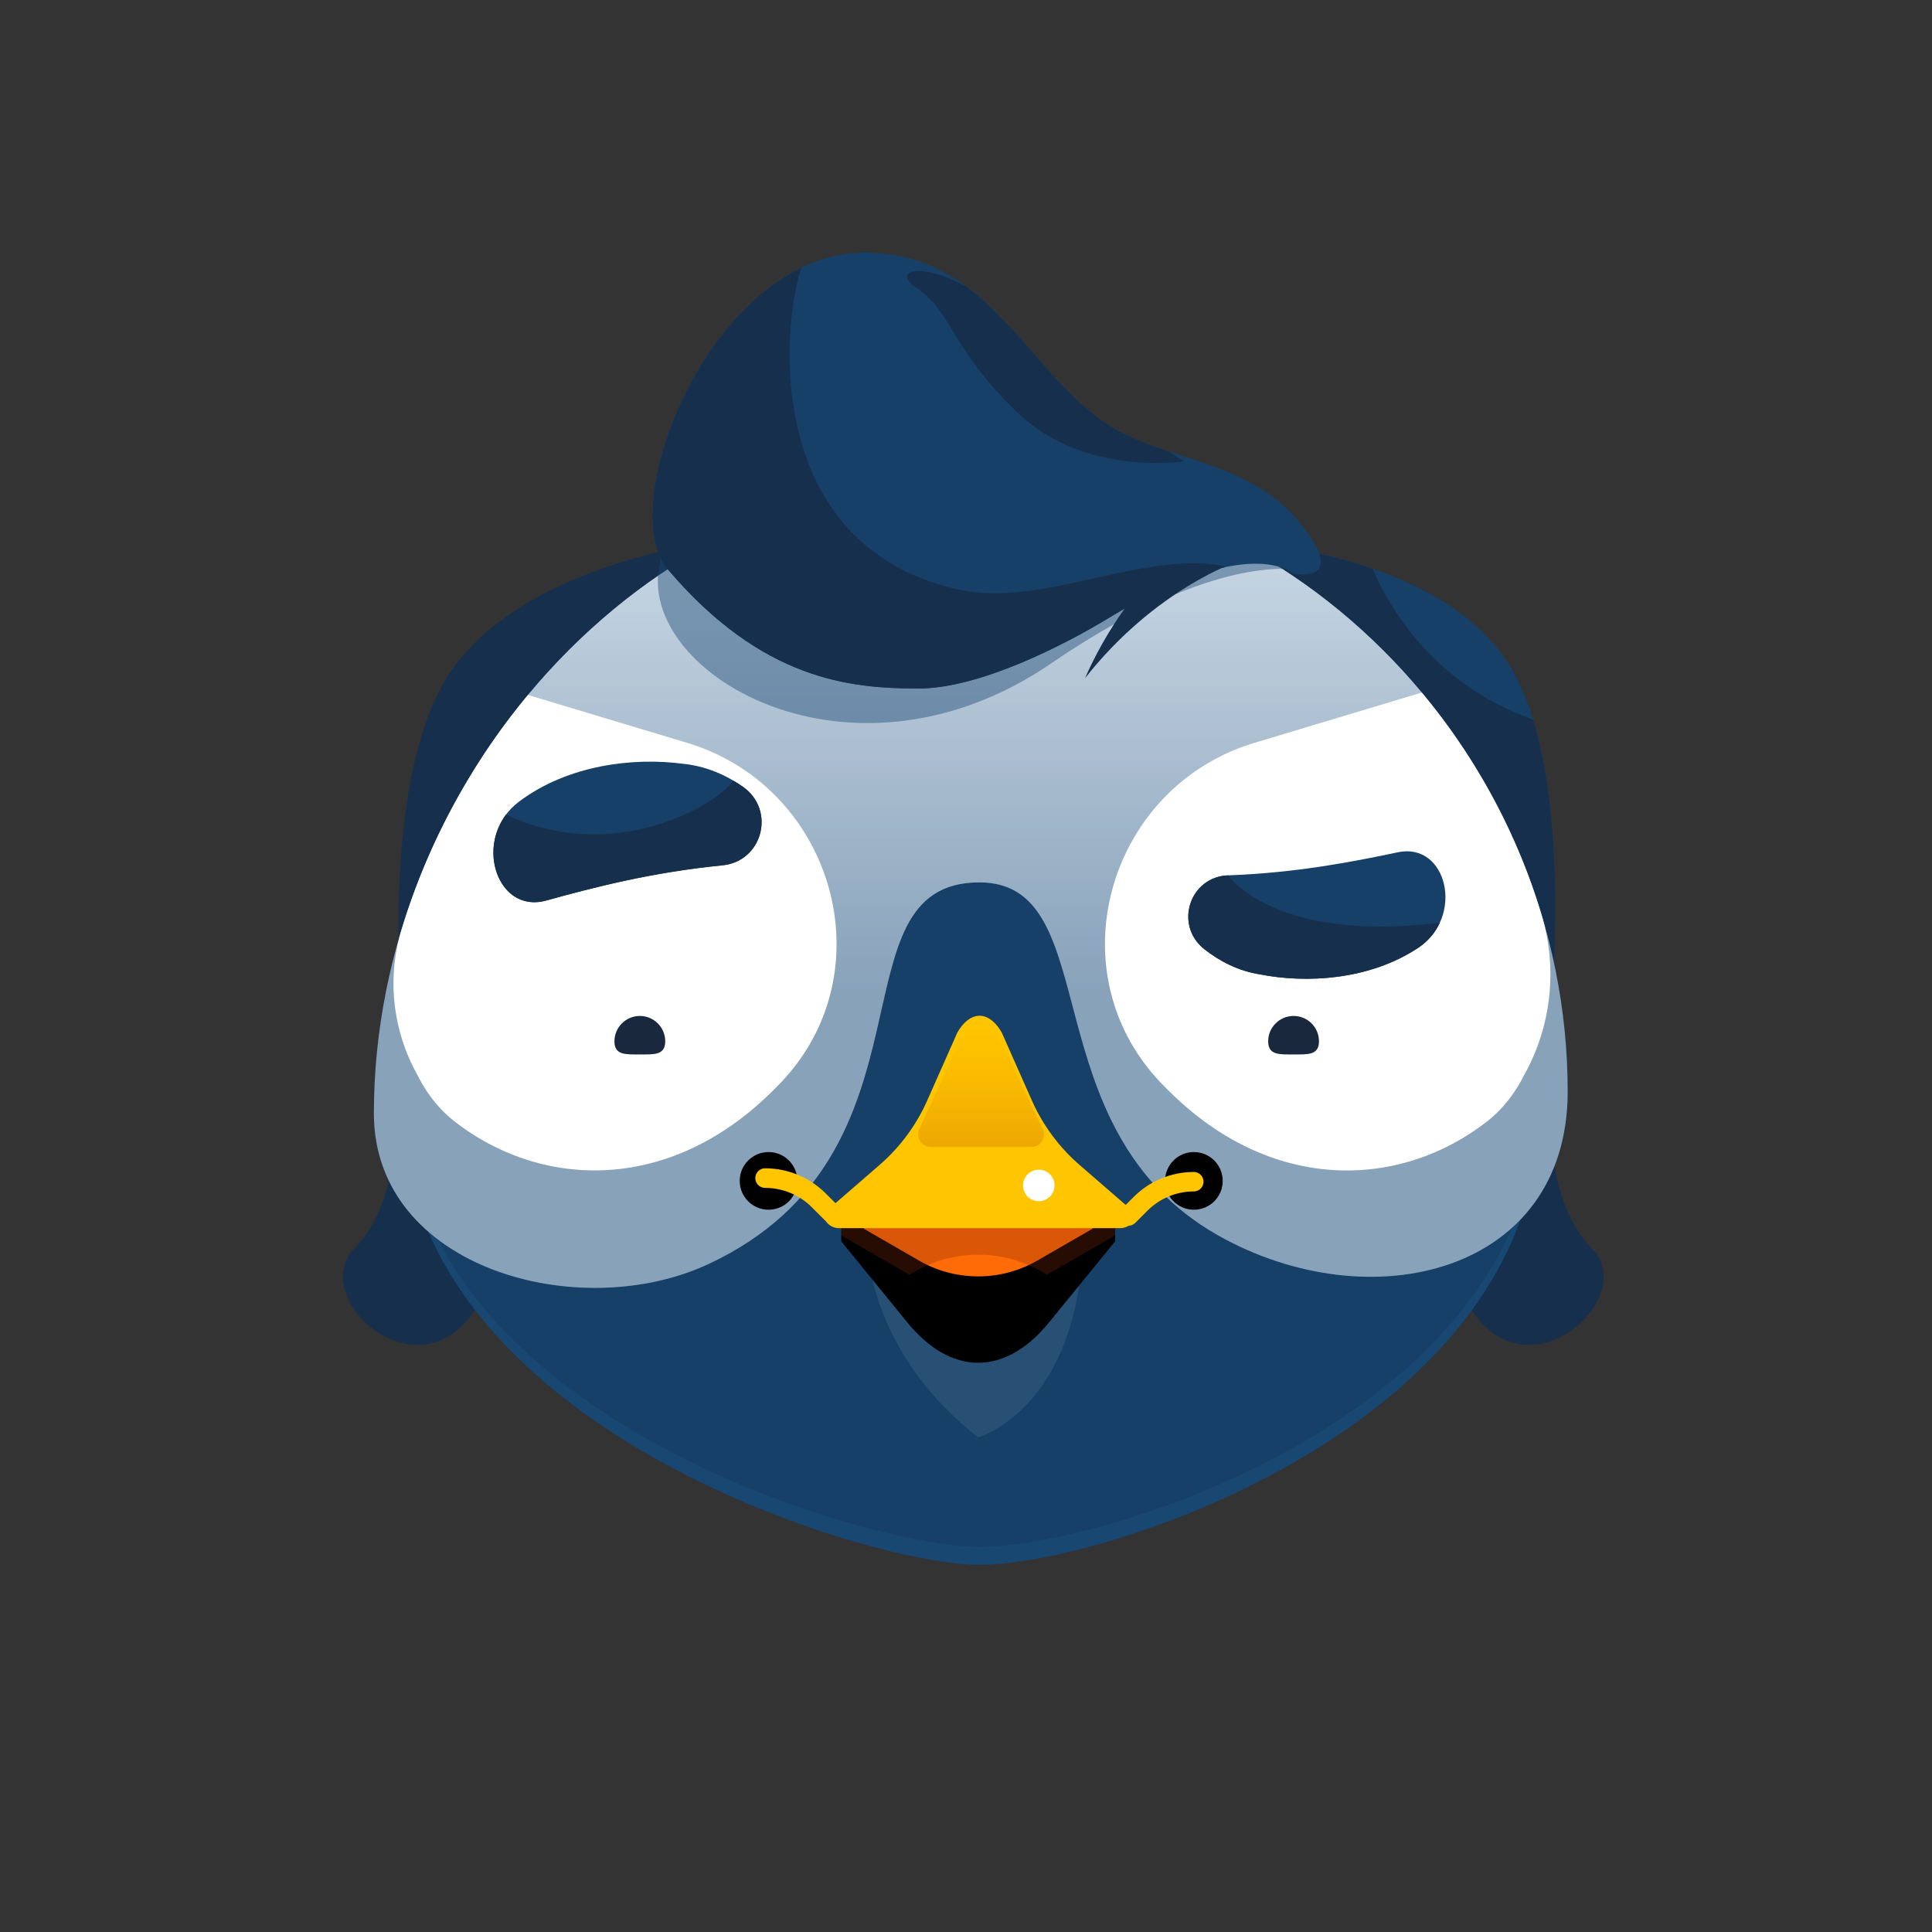 <svg xmlns="http://www.w3.org/2000/svg" viewBox="0 0 400 400">
  <rect x="0" y="0" width="400" height="400" fill="#333333" stroke="none"/>
  <path fill="#162F4C" d="M321.01 229.13s-1.22 19.55 8.56 29.33c9.78 9.78-12.22 30.56-24.45 13.44-12.23-17.1 15.89-42.77 15.89-42.77zM81.97 229.13s1.22 19.55-8.56 29.33c-9.78 9.78 12.22 30.56 24.45 13.44 12.23-17.1-15.89-42.77-15.89-42.77zM148.8 111.95s-41.14 4.49-56.1 28.04-9.1 76.48-9.1 76.48l65.2-104.52z"/>
  <path fill="#164067" d="M255.22 111.95s42.15 1.93 57.11 25.48 8.09 79.04 8.09 79.04l-65.2-104.52z"/>
  <path fill="#162F4C" d="M320.42 216.48s5.08-41.04-3.01-67.51c-21.14-7.4-30.22-24.13-33.22-31.22-14.81-5.12-28.97-5.79-28.97-5.79l65.2 104.52z"/>
  <path fill="#164067" d="M318.72 229.72c0 64.95-89.73 94.25-115.91 94.25-23.52 0-119.3-29.3-119.3-94.25s52.65-125.55 117.61-125.55 117.6 60.6 117.6 125.55z"/>
  <path fill="#184772" d="M202.8 320.27c-23.41 0-118.42-27.81-119.28-92.14-.01.53-.02 1.06-.02 1.59 0 64.95 95.78 94.25 119.3 94.25 26.18 0 115.91-29.3 115.91-94.25 0-.52-.02-1.04-.02-1.56-.84 64.32-89.83 92.11-115.89 92.11z"/>
  <path opacity=".1" fill="#D1DEEA" d="M179.53 257.47s0 22.23 22.99 40.11c0 0 20.43-5.63 21.71-40.11h-44.7z"/>
  <path fill="#184772" d="M324.57 225.97c0 37.73-40.88 47.59-72.38 29.8-39.16-22.13-22.86-73.08-49.42-73.08-31.32 0-6.76 56.05-56.13 79.04-26.87 12.51-69.23.8-69.23-31.21 0-68.25 55.33-131.93 123.58-131.93s123.58 59.13 123.58 127.38z"/>
  <path fill="#88A2BA" d="M324.57 225.97c0 37.73-40.88 47.59-72.38 29.8-39.16-22.13-22.86-73.08-49.42-73.08-31.32 0-6.76 56.05-56.13 79.04-26.87 12.51-69.23.8-69.23-31.21 0-68.25 55.33-131.93 123.58-131.93s123.58 59.13 123.58 127.38z"/>
  <linearGradient id="a" gradientUnits="userSpaceOnUse" x1="200.988" y1="133.365" x2="200.988" y2="301.414" gradientTransform="matrix(1 0 0 -1 0 400)">
    <stop offset=".366" stop-color="#d1deea" stop-opacity="0"/>
    <stop offset="1" stop-color="#d1deea"/>
  </linearGradient>
  <path fill="url(#a)" d="M324.57 225.97c0 37.73-40.88 47.59-72.38 29.8-39.16-22.13-22.86-73.08-49.42-73.08-31.32 0-6.76 56.05-56.13 79.04-26.87 12.51-69.23.8-69.23-31.21 0-68.25 55.33-131.93 123.58-131.93s123.58 59.13 123.58 127.38z"/>
  <path opacity=".43" fill="#184772" d="M266.53 117.74c-18.58-12.44-42.17-19.16-65.42-19.16-26.15 0-43.84.48-63.82 15.86-8.86 22.85 37.25 52.39 80.42 22.86 30.42-20.81 46.77-19.44 48.82-19.56z"/>
  <g fill="#FFF">
    <path d="M319.18 189.46c-5.1-16.99-13.63-32.66-24.78-46.02-.04-.02-.07-.02-.12-.03l-34.55 10.39c-30.02 9.03-41.2 46.53-20.05 69.67.47.52.96 1.03 1.47 1.53 21.64 22.27 48.65 21.31 66.79 7.13 3.24-2.54 5.78-5.87 7.62-9.56a42.63 42.63 0 0 0 3.62-33.11zM142.24 153.79l-32.92-9.91c-11.79 14.19-20.83 30.86-26.23 48.74-3.02 10-1.77 20.81 3.33 29.94 1.84 3.68 4.38 7.02 7.62 9.56 18.14 14.18 45.15 15.13 66.79-7.13.51-.51 1-1.01 1.47-1.53 21.14-23.14 9.96-60.64-20.06-69.67z"/>
  </g>
  <path d="M174.17 250.9v6.1l13.67 16.78c9.08 11.15 20.28 11.15 29.36 0L230.88 257v-6.1h-56.71z"/>
  <path fill="#FF6B06" d="M178.84 251.99v2.4l11.42 6.59a24.52 24.52 0 0 0 24.52 0l11.42-6.59v-2.4h-47.36z"/>
  <path opacity=".3" fill="#842A0B" d="M174.17 252.91v2.87l13.67 7.89c.16.09.32.17.47.26 4.1-2.62 8.97-4.16 14.21-4.16s10.1 1.54 14.21 4.16c.16-.09.32-.17.47-.26l13.67-7.89v-2.87h-56.7z"/>
  <path fill="#FFC600" d="M234.03 250.31l-10.52-9.12c-4.23-3.67-7.6-8.23-9.87-13.34l-6.21-14.01c-1.21-2.16-2.85-3.52-4.59-3.54h-.07c-1.73.02-3.38 1.38-4.59 3.54l-6.21 14.01a38.016 38.016 0 0 1-9.87 13.34l-10.52 9.12a1.77 1.77 0 0 0-.59 2.54c.59.85 1.58 1.42 2.7 1.42h58.24c1.12 0 2.11-.56 2.7-1.42.58-.85.3-2.02-.6-2.54z"/>
  <linearGradient id="b" gradientUnits="userSpaceOnUse" x1="203.115" y1="162.535" x2="203.115" y2="189.203" gradientTransform="matrix(1 0 0 -1 0 400)">
    <stop offset="0" stop-color="#ad3a0c"/>
    <stop offset=".653" stop-color="#d85803" stop-opacity=".347"/>
    <stop offset="1" stop-color="#ea6400" stop-opacity="0"/>
  </linearGradient>
  <path opacity=".22" fill="url(#b)" d="M200.09 212.63l-9.76 21.11c-.8 1.74.46 3.73 2.38 3.73h20.81c1.93 0 3.2-2.02 2.36-3.76l-10.16-21.12c-1.12-2.41-4.55-2.38-5.63.04z"/>
  <circle cx="159.12" cy="244.49" r="5.97"/>
  <circle cx="247.18" cy="244.49" r="5.97"/>
  <path fill="none" stroke="#FFC600" stroke-width="4.027" stroke-linecap="round" stroke-miterlimit="10" d="M233.62 251.76l2.54-2.54c2.92-2.92 6.87-4.56 11-4.56"/>
  <path fill="none" stroke="#FFC600" stroke-width="4.057" stroke-linecap="round" stroke-miterlimit="10" d="M158.41 243.91c4.15 0 8.14 1.65 11.09 4.59l2.55 2.55"/>
  <path fill="#1A283E" d="M273.08 215.6c0 2.9-2.36 2.71-5.26 2.71s-5.26.19-5.26-2.71 2.36-5.26 5.26-5.26c2.91 0 5.26 2.35 5.26 5.26zM137.73 215.6c0 2.9-2.36 2.71-5.26 2.71s-5.26.19-5.26-2.71 2.36-5.26 5.26-5.26 5.26 2.35 5.26 5.26z"/>
  <path fill="#162F4C" d="M256.16 116.27s-16.93 5.63-31.5 24.12c0 0 8.82-21.26 22.1-26.49 13.29-5.22 9.4 2.37 9.4 2.37z"/>
  <path fill="#164067" d="M267.63 118.71s-8.97-8.44-38.3 9.36c-8.94 5.42-26.48 14.47-39.16 14.47-14.17 0-32.35-1.7-51.93-24.69-11.33-13.29 9.36-65.55 40.86-65.55 26.43 0 34.05 26.39 51.93 36.6 11.19 6.39 28.1 6.81 38.3 19.58s-1.7 10.23-1.7 10.23zM107.46 165.97c-9.82 7.39-4.89 23.39 5.61 20.49 9.5-2.63 21.73-5.84 36.49-7.29 8.37-.82 11.12-11.5 4.22-16.3-3.49-2.43-7.67-4.3-12.51-4.75-9.99-1.32-23.6.17-33.81 7.85zM293.56 196.28c9.78-6.45 6.04-21.97-4.12-19.83-9.2 1.94-21.02 4.27-35.14 4.78-8.01.28-11.25 10.28-4.98 15.26 3.18 2.52 7.04 4.54 11.63 5.26 9.4 1.84 22.44 1.23 32.61-5.47z"/>
  <path fill="#162F4C" d="M253.77 117.4c-.4-.17-.87-.31-1.46-.4-16.6-2.55-36.89 8.74-53.63 5.11-39.37-8.55-37.41-51.85-32.82-66.64-23.69 11.5-37.27 51.06-27.62 62.39 19.58 22.99 37.76 24.69 51.93 24.69 12.68 0 30.22-9.05 39.16-14.47 10.66-6.47 18.61-9.47 24.44-10.68z"/>
  <circle fill="#FFF" cx="215.07" cy="245.43" r="3.26"/>
  <path fill="#162F4C" d="M153.77 162.86c-.62-.43-1.28-.84-1.94-1.24-3.8 5.45-25.24 17.4-47.06 7.02-5.98 7.96-1.06 20.38 8.29 17.8 9.5-2.63 21.73-5.84 36.49-7.29 8.36-.8 11.11-11.48 4.22-16.29zM249.31 196.49c3.18 2.52 7.04 4.54 11.63 5.26 9.41 1.84 22.45 1.24 32.62-5.47 2.13-1.4 3.62-3.24 4.54-5.23-34.42 4.2-43.81-9.82-43.81-9.82-8.01.28-11.25 10.28-4.98 15.26zM199.99 59.29c-9.95-5.32-15.36-3.1-10.18.36 7.33 4.89 7.33 13.04 21.19 26.07 13.85 13.04 34.22 9.78 34.22 9.78s-1.19-.66-3.32-2.08c-3.91-1.29-7.64-2.65-10.88-4.5-12.02-6.89-19.42-21.08-31.03-29.63z"/>
</svg>